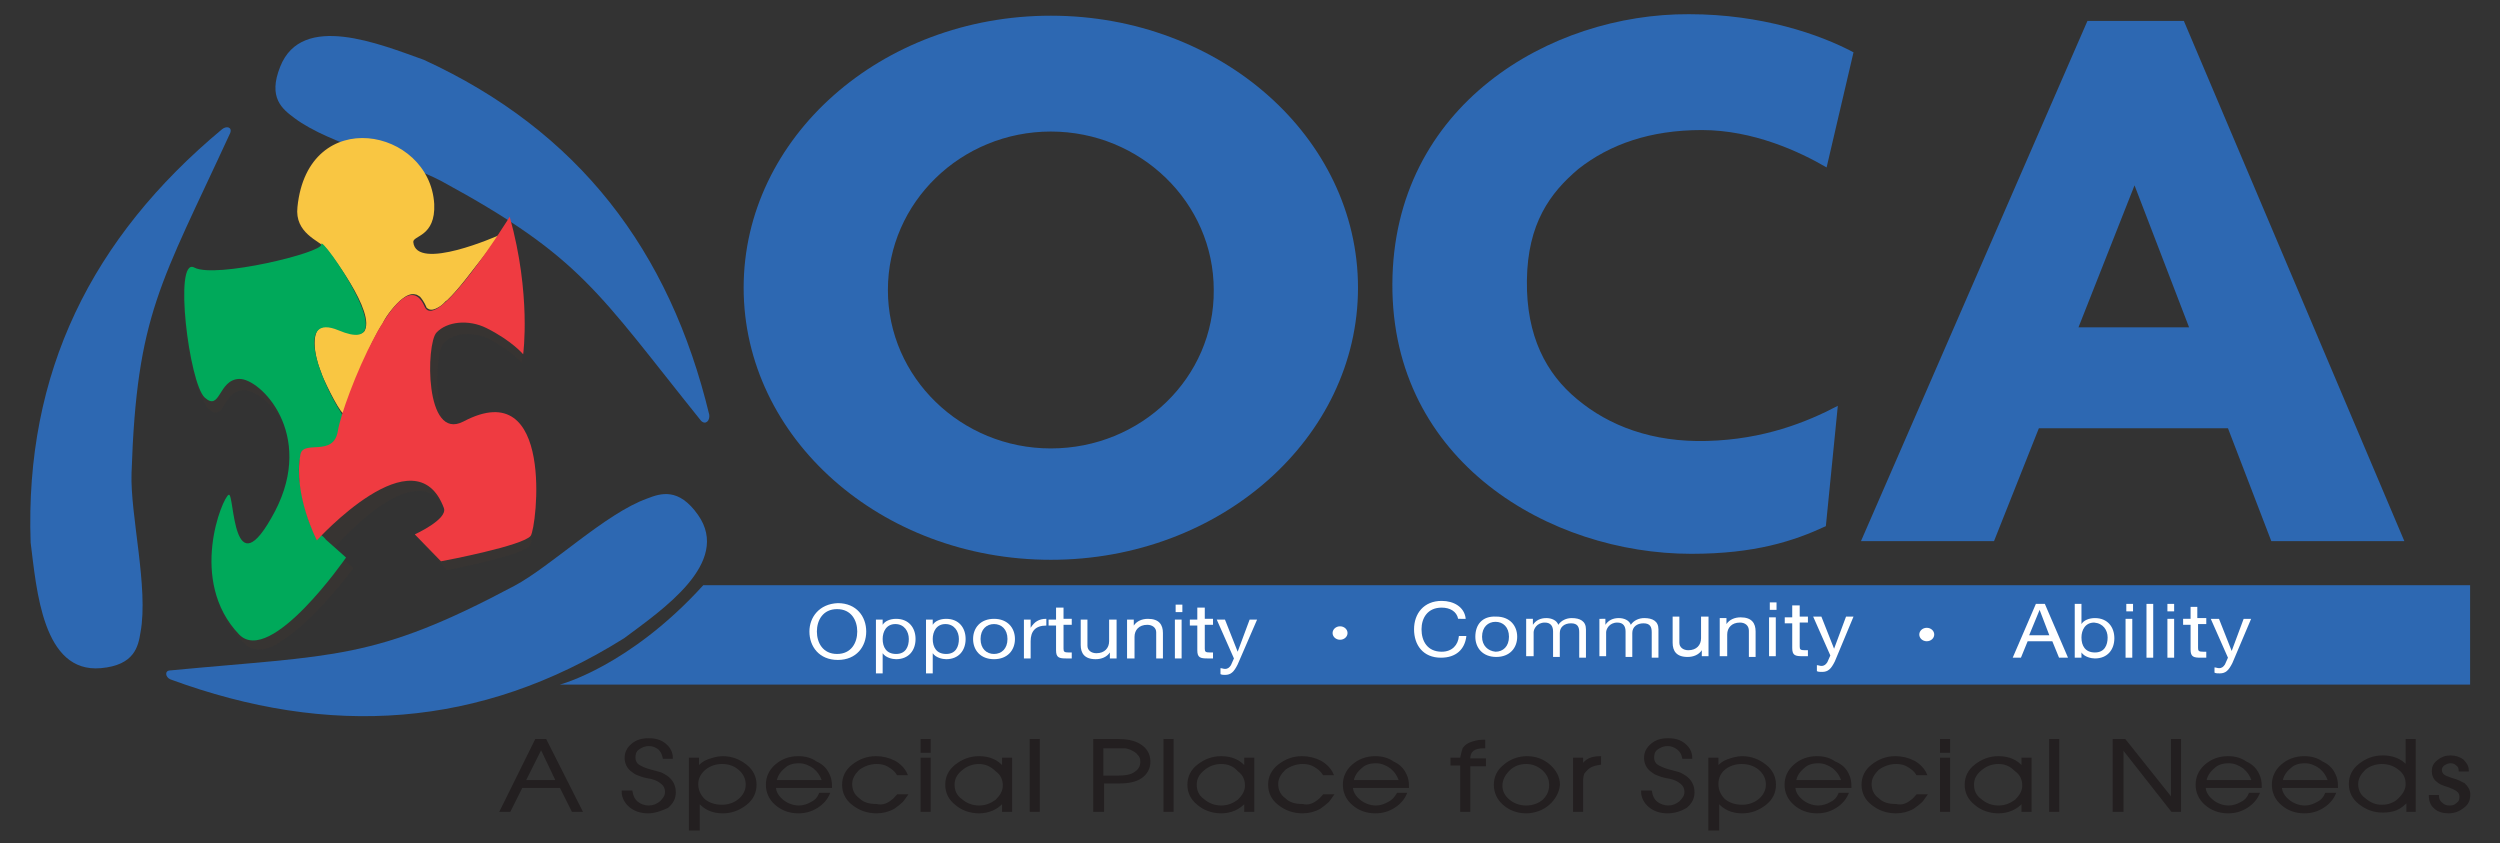 <?xml version="1.0" encoding="UTF-8"?>
<!-- Generator: Adobe Illustrator 21.1.0, SVG Export Plug-In . SVG Version: 6.00 Build 0)  -->
<svg xmlns="http://www.w3.org/2000/svg" xmlns:xlink="http://www.w3.org/1999/xlink" version="1.1" id="Layer_1" x="0px" y="0px" viewBox="0 0 334.5 112.8" style="enable-background:new 0 0 334.5 112.8;" xml:space="preserve">
<rect x="0" y="0" width="334.5" height="112.8" fill="#333333" stroke="none"/>
<style type="text/css">
	.st0{fill-rule:evenodd;clip-rule:evenodd;fill:#373432;}
	.st1{fill-rule:evenodd;clip-rule:evenodd;fill:#2D68B2;}
	.st2{fill:#2D68B2;}
	.st3{fill-rule:evenodd;clip-rule:evenodd;fill:#FFFFFF;}
	.st4{fill-rule:evenodd;clip-rule:evenodd;fill:#231F20;}
	.st5{fill:none;stroke:#231F20;stroke-width:0.25;stroke-miterlimit:3.864;}
	.st6{fill-rule:evenodd;clip-rule:evenodd;fill:#F9C642;}
	.st7{fill-rule:evenodd;clip-rule:evenodd;fill:#00A95A;}
	.st8{fill-rule:evenodd;clip-rule:evenodd;fill:#EF3B41;}
</style>
<g>
	<path class="st0" d="M34.7,86.9c-0.7,0-1.4-0.2-2-0.8c-0.1-0.1-0.2-0.2-0.3-0.3c-4.4-4.5-4.3-10.4-3.4-14.2   c0.5-2.1,1.2-3.5,1.5-3.6c0,0,0,0,0,0c0.3,0,0.5,1.5,1,3.1c0.4,1.5,1.1,3.1,2.1,3c0.9,0,2.2-1.1,3.9-4.3c1.5-2.7,2.1-5.2,2-7.5   c-0.1-6.2-4.8-10.1-6.9-10.1c0,0,0,0,0,0c-2.4,0.1-2.5,3-3.7,3c-0.3,0-0.6-0.1-1-0.5c-0.2-0.1-0.6-0.9-1-1.8c-0.4-1-0.8-2-1.1-3.4   c-0.9-4-1-5.8-1.2-7.9c-0.2-2.3-0.1-5.8,0.9-5.8c0.8,0.4,2.7,0.8,7.6,0c2.7-0.3,6-1.3,7.6-1.8c1.1-0.4,1.5-0.6,2.3-0.9   c0.1-0.4-2.5-1.6-3.1-3.1c-0.3-1.2-0.4-1.9-0.2-3.3c0.2-1.5,0.5-1.9,0.8-2.8c0.2-0.5,1.6-3.3,3.5-4.2c0.7-0.4,1.8-1.2,4.1-1.1   c2.1-0.2,2.8,0.2,5,1.3c0.6,0.3,1.9,1,2.5,2.1c0.9,1.1,1.5,1.8,2.1,4.1c0.2,0.8,0.1,2.2,0.1,2.7c-0.1,0.9-0.6,1.6-1.1,2.2   c-0.5,0.5-1.1,0.7-1.4,1c-0.3,0.2-0.2,0.5-0.2,0.7c0.1,0.3,0.5,0.9,0.9,1.1c1,0.5,1.4,0.2,3.4,0.1c1.2-0.2,2.5-0.7,2.9-0.7   c2.3-0.7,3.3-1.3,4.2-1.5c0,0,1-1.3,1.6-2.6c0.4,1,0.8,3.1,1.1,4.3c0.3,1.1,0.5,3,0.5,4c0.5,6.2,0.2,8.6,0.2,10.1   c-0.1,0.7-0.1,1.1-0.1,1.1s-1.1-1.5-4.3-3.2c-0.9-0.5-2-0.7-3-0.7c-1.3,0-2.5,0.5-3.2,1.3c-0.5,0.6-0.8,2.7-0.8,5.1   c0.1,3.4,0.8,7.1,2.9,7.1c0.4,0,0.7-0.1,1.2-0.4c1.5-0.8,2.8-1.2,3.8-1.2c4.1-0.1,5.1,5.1,5.2,9.7c0.1,3.3-0.4,6.3-0.7,6.7   c-0.9,1.3-10.6,3.2-11.1,3.3l-3.3-3.6c0,0,3.7-1.8,3.6-3.2c0-0.1,0-0.2,0-0.2c-0.9-2.7-2.5-3.7-4.2-3.6c-4.9,0.1-11.4,7.9-11.4,7.9   l2.8,2.4c0,0-5.1,7-9.7,9.8C36.7,86.5,35.7,86.9,34.7,86.9z"></path>
	<path class="st1" d="M74.9,91.6c0,0,9.3-2.4,19.2-13.3c0.1,0,236.4,0,236.4,0v13.3H74.9z"></path>
	<path class="st2" d="M140.6,2.1c-22.7,0-41.1,16.3-41.1,36.4s18.4,36.4,41.1,36.4c22.7,0,41.1-16.3,41.1-36.4S163.3,2.1,140.6,2.1z    M140.6,60L140.6,60c-12,0-21.8-9.5-21.8-21.2c0-11.7,9.8-21.2,21.8-21.2c12,0,21.8,9.5,21.8,21.2C162.5,50.5,152.7,60,140.6,60z"></path>
	<path class="st2" d="M303.9,72.4h17.8L292.2,2.8h-12.9L249,72.4h17.8l6-15.1h25.3L303.9,72.4z M278.1,43.8l7.5-19l7.3,19H278.1z"></path>
	<path class="st3" d="M196.1,82.7c-0.2-1.5-1.6-2.3-3.2-2.3c-2.4,0-3.7,1.7-3.7,3.8c0,2.1,1.2,3.8,3.6,3.8c2,0,3.2-1.1,3.4-2.9h-1   c-0.1,1.2-0.9,2.1-2.3,2.1c-1.9,0-2.7-1.4-2.7-3c0-1.5,0.8-2.9,2.7-2.9c1.1,0,2,0.5,2.2,1.5H196.1z"></path>
	<path class="st3" d="M197.4,85.2c0,1.5,1,2.7,2.8,2.7c1.8,0,2.8-1.2,2.8-2.7c0-1.5-1-2.7-2.8-2.7C198.3,82.4,197.4,83.6,197.4,85.2   z M198.3,85.2c0-1.3,0.8-2,1.8-2c1,0,1.8,0.7,1.8,2c0,1.3-0.8,2-1.8,2C199.1,87.1,198.3,86.4,198.3,85.2z"></path>
	<path class="st3" d="M204.3,87.8h0.9v-3.2c0-0.4,0.4-1.3,1.5-1.3c0.8,0,1.1,0.5,1.1,1.2v3.4h0.9v-3.2c0-0.8,0.6-1.3,1.5-1.3   c0.9,0,1.1,0.5,1.1,1.2v3.4h0.9l0-3.8c0-1.1-0.8-1.5-1.9-1.5c-0.7,0-1.4,0.3-1.8,0.9c-0.2-0.6-0.9-0.9-1.6-0.9   c-0.8,0-1.4,0.3-1.8,0.9h0v-0.8h-0.9V87.8z"></path>
	<path class="st3" d="M214,87.8h0.9v-3.2c0-0.4,0.4-1.3,1.5-1.3c0.8,0,1.1,0.5,1.1,1.2v3.4h0.9v-3.2c0-0.8,0.6-1.3,1.5-1.3   c0.9,0,1.1,0.5,1.1,1.2v3.4h0.9v-3.8c0-1.1-0.8-1.5-1.9-1.5c-0.7,0-1.4,0.3-1.8,0.9c-0.2-0.6-0.9-0.9-1.6-0.9   c-0.8,0-1.4,0.3-1.8,0.9h0v-0.8H214V87.8z"></path>
	<path class="st3" d="M228.5,82.5h-0.9v2.9c0,0.9-0.6,1.6-1.7,1.6c-0.7,0-1.2-0.4-1.2-1v-3.5h-0.9V86c0,1.1,0.5,1.9,2,1.9   c0.8,0,1.5-0.3,1.9-0.9h0v0.8h0.9V82.5z"></path>
	<path class="st3" d="M230.2,87.8h0.9v-2.9c0-0.9,0.6-1.6,1.7-1.6c0.7,0,1.2,0.4,1.2,1.1v3.5h0.9v-3.4c0-1.1-0.5-1.9-2-1.9   c-0.8,0-1.5,0.3-1.9,0.9h0v-0.8h-0.9V87.8z"></path>
	<path class="st3" d="M236.7,87.8h0.9v-5.2h-0.9V87.8z M237.7,80.6h-0.9v1h0.9V80.6z"></path>
	<path class="st3" d="M240.7,81h-0.9v1.6h-1v0.8l1,0v3.3c0,1,0.4,1.1,1.4,1.1h0.7V87h-0.4c-0.6,0-0.7-0.1-0.7-0.5v-3.2h1.1v-0.8   h-1.1V81z"></path>
	<path class="st3" d="M248,82.5h-1l-1.6,4.3h0l-1.7-4.3h-1.1l2.3,5.2l-0.4,0.9c-0.2,0.3-0.4,0.5-0.8,0.5c-0.2,0-0.4-0.1-0.6-0.1v0.8   c0.2,0.1,0.4,0.1,0.7,0.1c0.8,0,1.2-0.4,1.7-1.4L248,82.5z"></path>
	<ellipse class="st3" cx="257.8" cy="84.9" rx="1" ry="0.9"></ellipse>
	<ellipse class="st3" cx="179.3" cy="84.7" rx="1" ry="0.9"></ellipse>
	<path class="st4" d="M68.2,108.5H67l4.7-9.5H73l4.8,9.5h-1.2l-1.6-3.2h-5.2L68.2,108.5z M72.4,100.1l-2.2,4.4h4.3L72.4,100.1z"></path>
	<path class="st5" d="M68.2,108.5H67l4.7-9.5H73l4.8,9.5h-1.2l-1.6-3.2h-5.2L68.2,108.5z M72.4,100.1l-2.2,4.4h4.3L72.4,100.1z"></path>
	<path class="st4" d="M86.7,108.7c-1,0-1.8-0.3-2.4-0.8c-0.6-0.5-1-1.2-1-2h1.2c0.1,0.6,0.3,1.1,0.8,1.5c0.4,0.3,0.9,0.5,1.5,0.5   c0.6,0,1.1-0.2,1.6-0.6c0.4-0.4,0.7-0.8,0.7-1.3c0-0.6-0.2-1-0.8-1.4c-0.4-0.3-1-0.5-1.7-0.6c-0.6-0.1-1-0.3-1.3-0.4   c-0.3-0.1-0.5-0.3-0.8-0.5c-0.5-0.4-0.8-1-0.8-1.7c0-0.7,0.3-1.3,0.9-1.8c0.6-0.5,1.3-0.7,2.2-0.7c0.9,0,1.6,0.2,2.2,0.7   c0.6,0.5,0.9,1.1,0.9,1.8h-1.1c-0.1-0.5-0.3-0.9-0.6-1.2c-0.4-0.3-0.8-0.5-1.4-0.5c-0.5,0-1,0.2-1.4,0.5c-0.4,0.3-0.5,0.7-0.5,1.2   c0,0.4,0.2,0.8,0.5,1c0.3,0.2,0.9,0.5,1.7,0.7c0.7,0.2,1.2,0.3,1.4,0.4c0.2,0.1,0.4,0.2,0.7,0.4c0.7,0.5,1.1,1.2,1.1,2.1   c0,0.8-0.3,1.4-1,2C88.4,108.4,87.6,108.7,86.7,108.7z"></path>
	<path class="st5" d="M86.7,108.7c-1,0-1.8-0.3-2.4-0.8c-0.6-0.5-1-1.2-1-2h1.2c0.1,0.6,0.3,1.1,0.8,1.5c0.4,0.3,0.9,0.5,1.5,0.5   c0.6,0,1.1-0.2,1.6-0.6c0.4-0.4,0.7-0.8,0.7-1.3c0-0.6-0.2-1-0.8-1.4c-0.4-0.3-1-0.5-1.7-0.6c-0.6-0.1-1-0.3-1.3-0.4   c-0.3-0.1-0.5-0.3-0.8-0.5c-0.5-0.4-0.8-1-0.8-1.7c0-0.7,0.3-1.3,0.9-1.8c0.6-0.5,1.3-0.7,2.2-0.7c0.9,0,1.6,0.2,2.2,0.7   c0.6,0.5,0.9,1.1,0.9,1.8h-1.1c-0.1-0.5-0.3-0.9-0.6-1.2c-0.4-0.3-0.8-0.5-1.4-0.5c-0.5,0-1,0.2-1.4,0.5c-0.4,0.3-0.5,0.7-0.5,1.2   c0,0.4,0.2,0.8,0.5,1c0.3,0.2,0.9,0.5,1.7,0.7c0.7,0.2,1.2,0.3,1.4,0.4c0.2,0.1,0.4,0.2,0.7,0.4c0.7,0.5,1.1,1.2,1.1,2.1   c0,0.8-0.3,1.4-1,2C88.4,108.4,87.6,108.7,86.7,108.7z"></path>
	<path class="st4" d="M92.3,111v-9.5h1.1v1.2c0.3-0.4,0.8-0.8,1.4-1c0.6-0.2,1.2-0.4,1.9-0.4c1.2,0,2.2,0.4,3.1,1.1   c0.9,0.7,1.3,1.6,1.3,2.6c0,1-0.4,1.9-1.3,2.6c-0.9,0.7-1.9,1.1-3.1,1.1c-1.4,0-2.4-0.5-3.2-1.4v3.7H92.3z M96.6,102.1   c-0.9,0-1.7,0.3-2.3,0.8c-0.6,0.5-1,1.2-1,2c0,0.8,0.3,1.5,0.9,2.1c0.6,0.5,1.4,0.8,2.4,0.8c0.9,0,1.7-0.3,2.3-0.8   c0.6-0.5,1-1.2,1-2c0-0.8-0.3-1.5-1-2.1C98.3,102.4,97.6,102.1,96.6,102.1z"></path>
	<path class="st5" d="M92.3,111v-9.5h1.1v1.2c0.3-0.4,0.8-0.8,1.4-1c0.6-0.2,1.2-0.4,1.9-0.4c1.2,0,2.2,0.4,3.1,1.1   c0.9,0.7,1.3,1.6,1.3,2.6c0,1-0.4,1.9-1.3,2.6c-0.9,0.7-1.9,1.1-3.1,1.1c-1.4,0-2.4-0.5-3.2-1.4v3.7H92.3z M96.6,102.1   c-0.9,0-1.7,0.3-2.3,0.8c-0.6,0.5-1,1.2-1,2c0,0.8,0.3,1.5,0.9,2.1c0.6,0.5,1.4,0.8,2.4,0.8c0.9,0,1.7-0.3,2.3-0.8   c0.6-0.5,1-1.2,1-2c0-0.8-0.3-1.5-1-2.1C98.3,102.4,97.6,102.1,96.6,102.1z"></path>
	<path class="st4" d="M110.9,103.7c0.2,0.4,0.3,0.9,0.3,1.6h-7.5c0,0.7,0.4,1.3,1,1.8c0.6,0.5,1.4,0.8,2.2,0.8   c0.6,0,1.2-0.2,1.7-0.5c0.6-0.3,0.9-0.7,1.1-1.2h1.2c-0.3,0.7-0.8,1.3-1.6,1.8c-0.8,0.5-1.6,0.7-2.5,0.7c-1.2,0-2.2-0.4-3-1.1   c-0.8-0.7-1.2-1.6-1.2-2.6c0-1,0.4-1.9,1.2-2.6c0.8-0.7,1.8-1.1,3-1.1c0.9,0,1.7,0.2,2.4,0.7C110.1,102.4,110.6,103,110.9,103.7z    M103.8,104.5h6.3c-0.2-0.7-0.6-1.3-1.2-1.8c-0.6-0.4-1.2-0.7-2-0.7c-0.8,0-1.5,0.2-2,0.7C104.3,103.2,103.9,103.8,103.8,104.5z"></path>
	<path class="st5" d="M110.9,103.7c0.2,0.4,0.3,0.9,0.3,1.6h-7.5c0,0.7,0.4,1.3,1,1.8c0.6,0.5,1.4,0.8,2.2,0.8   c0.6,0,1.2-0.2,1.7-0.5c0.6-0.3,0.9-0.7,1.1-1.2h1.2c-0.3,0.7-0.8,1.3-1.6,1.8c-0.8,0.5-1.6,0.7-2.5,0.7c-1.2,0-2.2-0.4-3-1.1   c-0.8-0.7-1.2-1.6-1.2-2.6c0-1,0.4-1.9,1.2-2.6c0.8-0.7,1.8-1.1,3-1.1c0.9,0,1.7,0.2,2.4,0.7C110.1,102.4,110.6,103,110.9,103.7z    M103.8,104.5h6.3c-0.2-0.7-0.6-1.3-1.2-1.8c-0.6-0.4-1.2-0.7-2-0.7c-0.8,0-1.5,0.2-2,0.7C104.3,103.2,103.9,103.8,103.8,104.5z"></path>
	<path class="st4" d="M119.4,107.1c0.2-0.1,0.4-0.4,0.7-0.7h1.2c-0.3,0.4-0.5,0.8-0.8,1c-0.2,0.2-0.5,0.4-0.9,0.7   c-0.7,0.4-1.5,0.6-2.3,0.6c-1.3,0-2.3-0.4-3.2-1.1c-0.9-0.7-1.3-1.6-1.3-2.6c0-1,0.4-1.9,1.3-2.6c0.9-0.7,1.9-1.1,3.1-1.1   c0.9,0,1.7,0.2,2.5,0.6c0.7,0.4,1.3,1,1.6,1.7h-1.2c-0.3-0.5-0.7-0.8-1.2-1.1c-0.5-0.3-1-0.4-1.6-0.4c-0.9,0-1.7,0.3-2.4,0.8   c-0.6,0.6-1,1.2-1,2c0,0.8,0.3,1.5,1,2c0.6,0.6,1.4,0.8,2.4,0.8C118.1,107.9,118.8,107.6,119.4,107.1z"></path>
	<path class="st5" d="M119.4,107.1c0.2-0.1,0.4-0.4,0.7-0.7h1.2c-0.3,0.4-0.5,0.8-0.8,1c-0.2,0.2-0.5,0.4-0.9,0.7   c-0.7,0.4-1.5,0.6-2.3,0.6c-1.3,0-2.3-0.4-3.2-1.1c-0.9-0.7-1.3-1.6-1.3-2.6c0-1,0.4-1.9,1.3-2.6c0.9-0.7,1.9-1.1,3.1-1.1   c0.9,0,1.7,0.2,2.5,0.6c0.7,0.4,1.3,1,1.6,1.7h-1.2c-0.3-0.5-0.7-0.8-1.2-1.1c-0.5-0.3-1-0.4-1.6-0.4c-0.9,0-1.7,0.3-2.4,0.8   c-0.6,0.6-1,1.2-1,2c0,0.8,0.3,1.5,1,2c0.6,0.6,1.4,0.8,2.4,0.8C118.1,107.9,118.8,107.6,119.4,107.1z"></path>
	<path class="st4" d="M124.4,108.5h-1.1v-7h1.1V108.5z M124.4,100.6h-1.1V99h1.1V100.6z"></path>
	<path class="st5" d="M124.4,108.5h-1.1v-7h1.1V108.5z M124.4,100.6h-1.1V99h1.1V100.6z"></path>
	<path class="st4" d="M134.2,101.5h1.1v7h-1.1v-1.2c-0.8,0.9-1.9,1.4-3.2,1.4c-1.2,0-2.3-0.4-3.1-1.1c-0.9-0.7-1.3-1.6-1.3-2.6   c0-1,0.4-1.9,1.3-2.6c0.9-0.7,1.9-1.1,3.1-1.1c1.4,0,2.5,0.5,3.2,1.4V101.5z M131,102.1c-0.9,0-1.7,0.3-2.4,0.9c-0.7,0.6-1,1.2-1,2   c0,0.8,0.3,1.5,1,2c0.7,0.6,1.5,0.9,2.4,0.9c0.9,0,1.6-0.3,2.3-0.8c0.6-0.6,1-1.2,1-2c0-0.8-0.3-1.5-1-2   C132.6,102.4,131.8,102.1,131,102.1z"></path>
	<path class="st5" d="M134.2,101.5h1.1v7h-1.1v-1.2c-0.8,0.9-1.9,1.4-3.2,1.4c-1.2,0-2.3-0.4-3.1-1.1c-0.9-0.7-1.3-1.6-1.3-2.6   c0-1,0.4-1.9,1.3-2.6c0.9-0.7,1.9-1.1,3.1-1.1c1.4,0,2.5,0.5,3.2,1.4V101.5z M131,102.1c-0.9,0-1.7,0.3-2.4,0.9c-0.7,0.6-1,1.2-1,2   c0,0.8,0.3,1.5,1,2c0.7,0.6,1.5,0.9,2.4,0.9c0.9,0,1.6-0.3,2.3-0.8c0.6-0.6,1-1.2,1-2c0-0.8-0.3-1.5-1-2   C132.6,102.4,131.8,102.1,131,102.1z"></path>
	<rect x="137.9" y="99" class="st4" width="1.1" height="9.5"></rect>
	<rect x="137.9" y="99" class="st5" width="1.1" height="9.5"></rect>
	<path class="st4" d="M147.5,108.5h-1.1V99h3.1c1.3,0,2.2,0.2,2.9,0.6c0.9,0.5,1.4,1.3,1.4,2.3c0,0.9-0.4,1.6-1.1,2.1   c-0.7,0.5-1.7,0.7-2.9,0.7h-2.2V108.5z M147.5,99.9v4h2.1c0.9,0,1.6-0.1,2.1-0.4c0.7-0.4,1-0.9,1-1.6c0-0.4-0.1-0.7-0.4-1   c-0.2-0.3-0.6-0.5-1-0.7c-0.3-0.1-0.6-0.2-0.8-0.2c-0.2,0-0.7,0-1.4,0H147.5z"></path>
	<path class="st5" d="M147.5,108.5h-1.1V99h3.1c1.3,0,2.2,0.2,2.9,0.6c0.9,0.5,1.4,1.3,1.4,2.3c0,0.9-0.4,1.6-1.1,2.1   c-0.7,0.5-1.7,0.7-2.9,0.7h-2.2V108.5z M147.5,99.9v4h2.1c0.9,0,1.6-0.1,2.1-0.4c0.7-0.4,1-0.9,1-1.6c0-0.4-0.1-0.7-0.4-1   c-0.2-0.3-0.6-0.5-1-0.7c-0.3-0.1-0.6-0.2-0.8-0.2c-0.2,0-0.7,0-1.4,0H147.5z"></path>
	<rect x="155.8" y="99" class="st4" width="1.1" height="9.5"></rect>
	<rect x="155.8" y="99" class="st5" width="1.1" height="9.5"></rect>
	<path class="st4" d="M166.6,101.5h1.1v7h-1.1v-1.2c-0.8,0.9-1.9,1.4-3.2,1.4c-1.2,0-2.3-0.4-3.1-1.1c-0.9-0.7-1.3-1.6-1.3-2.6   c0-1,0.4-1.9,1.3-2.6c0.9-0.7,1.9-1.1,3.1-1.1c1.4,0,2.5,0.5,3.2,1.4V101.5z M163.4,102.1c-0.9,0-1.7,0.3-2.4,0.9   c-0.7,0.6-1,1.2-1,2c0,0.8,0.3,1.5,1,2c0.7,0.6,1.5,0.9,2.4,0.9c0.9,0,1.6-0.3,2.3-0.8c0.6-0.6,1-1.2,1-2c0-0.8-0.3-1.5-1-2   C165.1,102.4,164.3,102.1,163.4,102.1z"></path>
	<path class="st5" d="M166.6,101.5h1.1v7h-1.1v-1.2c-0.8,0.9-1.9,1.4-3.2,1.4c-1.2,0-2.3-0.4-3.1-1.1c-0.9-0.7-1.3-1.6-1.3-2.6   c0-1,0.4-1.9,1.3-2.6c0.9-0.7,1.9-1.1,3.1-1.1c1.4,0,2.5,0.5,3.2,1.4V101.5z M163.4,102.1c-0.9,0-1.7,0.3-2.4,0.9   c-0.7,0.6-1,1.2-1,2c0,0.8,0.3,1.5,1,2c0.7,0.6,1.5,0.9,2.4,0.9c0.9,0,1.6-0.3,2.3-0.8c0.6-0.6,1-1.2,1-2c0-0.8-0.3-1.5-1-2   C165.1,102.4,164.3,102.1,163.4,102.1z"></path>
	<path class="st4" d="M176.4,107.1c0.2-0.1,0.4-0.4,0.7-0.7h1.2c-0.3,0.4-0.5,0.8-0.8,1c-0.2,0.2-0.5,0.4-0.9,0.7   c-0.7,0.4-1.5,0.6-2.3,0.6c-1.3,0-2.3-0.4-3.2-1.1c-0.9-0.7-1.3-1.6-1.3-2.6c0-1,0.4-1.9,1.3-2.6c0.9-0.7,1.9-1.1,3.1-1.1   c0.9,0,1.7,0.2,2.5,0.6c0.7,0.4,1.3,1,1.6,1.7h-1.2c-0.3-0.5-0.7-0.8-1.2-1.1c-0.5-0.3-1-0.4-1.6-0.4c-0.9,0-1.7,0.3-2.4,0.8   c-0.6,0.6-1,1.2-1,2c0,0.8,0.3,1.5,1,2c0.6,0.6,1.4,0.8,2.4,0.8C175.1,107.9,175.8,107.6,176.4,107.1z"></path>
	<path class="st5" d="M176.4,107.1c0.2-0.1,0.4-0.4,0.7-0.7h1.2c-0.3,0.4-0.5,0.8-0.8,1c-0.2,0.2-0.5,0.4-0.9,0.7   c-0.7,0.4-1.5,0.6-2.3,0.6c-1.3,0-2.3-0.4-3.2-1.1c-0.9-0.7-1.3-1.6-1.3-2.6c0-1,0.4-1.9,1.3-2.6c0.9-0.7,1.9-1.1,3.1-1.1   c0.9,0,1.7,0.2,2.5,0.6c0.7,0.4,1.3,1,1.6,1.7h-1.2c-0.3-0.5-0.7-0.8-1.2-1.1c-0.5-0.3-1-0.4-1.6-0.4c-0.9,0-1.7,0.3-2.4,0.8   c-0.6,0.6-1,1.2-1,2c0,0.8,0.3,1.5,1,2c0.6,0.6,1.4,0.8,2.4,0.8C175.1,107.9,175.8,107.6,176.4,107.1z"></path>
	<path class="st4" d="M188.1,103.7c0.2,0.4,0.3,0.9,0.3,1.6h-7.5c0,0.7,0.4,1.3,1,1.8c0.6,0.5,1.4,0.8,2.2,0.8   c0.6,0,1.2-0.2,1.7-0.5c0.6-0.3,0.9-0.7,1.2-1.2h1.1c-0.3,0.7-0.8,1.3-1.6,1.8c-0.8,0.5-1.6,0.7-2.5,0.7c-1.2,0-2.2-0.4-3-1.1   c-0.8-0.7-1.2-1.6-1.2-2.6c0-1,0.4-1.9,1.2-2.6c0.8-0.7,1.8-1.1,3-1.1c0.9,0,1.7,0.2,2.4,0.7C187.3,102.4,187.8,103,188.1,103.7z    M181,104.5h6.3c-0.2-0.7-0.6-1.3-1.2-1.8c-0.6-0.4-1.2-0.7-2-0.7c-0.8,0-1.5,0.2-2,0.7C181.5,103.2,181.1,103.8,181,104.5z"></path>
	<path class="st5" d="M188.1,103.7c0.2,0.4,0.3,0.9,0.3,1.6h-7.5c0,0.7,0.4,1.3,1,1.8c0.6,0.5,1.4,0.8,2.2,0.8   c0.6,0,1.2-0.2,1.7-0.5c0.6-0.3,0.9-0.7,1.2-1.2h1.1c-0.3,0.7-0.8,1.3-1.6,1.8c-0.8,0.5-1.6,0.7-2.5,0.7c-1.2,0-2.2-0.4-3-1.1   c-0.8-0.7-1.2-1.6-1.2-2.6c0-1,0.4-1.9,1.2-2.6c0.8-0.7,1.8-1.1,3-1.1c0.9,0,1.7,0.2,2.4,0.7C187.3,102.4,187.8,103,188.1,103.7z    M181,104.5h6.3c-0.2-0.7-0.6-1.3-1.2-1.8c-0.6-0.4-1.2-0.7-2-0.7c-0.8,0-1.5,0.2-2,0.7C181.5,103.2,181.1,103.8,181,104.5z"></path>
	<path class="st4" d="M196.6,108.5h-1.1v-6.2h-1.3v-0.8h1.3l0-0.1c0.1-0.5,0.2-0.9,0.3-1.2c0.2-0.3,0.4-0.5,0.8-0.7   c0.5-0.2,1.1-0.4,1.8-0.4h0.2v0.9h-0.1c-1.3,0-1.9,0.5-1.9,1.5v0.1h2.1v0.8h-2.1V108.5z"></path>
	<path class="st5" d="M196.6,108.5h-1.1v-6.2h-1.3v-0.8h1.3l0-0.1c0.1-0.5,0.2-0.9,0.3-1.2c0.2-0.3,0.4-0.5,0.8-0.7   c0.5-0.2,1.1-0.4,1.8-0.4h0.2v0.9h-0.1c-1.3,0-1.9,0.5-1.9,1.5v0.1h2.1v0.8h-2.1V108.5z"></path>
	<path class="st4" d="M207.2,107.6c-0.8,0.7-1.9,1.1-3,1.1c-1.2,0-2.2-0.4-3-1.1c-0.8-0.7-1.2-1.6-1.2-2.6c0-1,0.4-1.9,1.3-2.6   c0.8-0.7,1.9-1.1,3-1.1c1.2,0,2.2,0.4,3,1.1c0.8,0.7,1.3,1.6,1.3,2.6C208.5,106,208,106.9,207.2,107.6z M204.2,102.1   c-0.9,0-1.7,0.3-2.3,0.9c-0.6,0.6-1,1.3-1,2.1c0,0.8,0.3,1.4,1,2c0.6,0.5,1.4,0.8,2.3,0.8c0.9,0,1.7-0.3,2.3-0.8   c0.6-0.6,0.9-1.2,0.9-2.1c0-0.8-0.3-1.4-0.9-2C205.8,102.4,205.1,102.1,204.2,102.1z"></path>
	<path class="st5" d="M207.2,107.6c-0.8,0.7-1.9,1.1-3,1.1c-1.2,0-2.2-0.4-3-1.1c-0.8-0.7-1.2-1.6-1.2-2.6c0-1,0.4-1.9,1.3-2.6   c0.8-0.7,1.9-1.1,3-1.1c1.2,0,2.2,0.4,3,1.1c0.8,0.7,1.3,1.6,1.3,2.6C208.5,106,208,106.9,207.2,107.6z M204.2,102.1   c-0.9,0-1.7,0.3-2.3,0.9c-0.6,0.6-1,1.3-1,2.1c0,0.8,0.3,1.4,1,2c0.6,0.5,1.4,0.8,2.3,0.8c0.9,0,1.7-0.3,2.3-0.8   c0.6-0.6,0.9-1.2,0.9-2.1c0-0.8-0.3-1.4-0.9-2C205.8,102.4,205.1,102.1,204.2,102.1z"></path>
	<path class="st4" d="M211.7,108.5h-1.1v-7h1.1v1c0.2-0.4,0.5-0.7,0.9-0.9c0.4-0.2,0.9-0.3,1.5-0.3v0.9c-0.6,0.1-1.1,0.2-1.5,0.5   c-0.3,0.2-0.5,0.5-0.7,0.7c-0.1,0.2-0.2,0.6-0.2,1V108.5z"></path>
	<path class="st5" d="M211.7,108.5h-1.1v-7h1.1v1c0.2-0.4,0.5-0.7,0.9-0.9c0.4-0.2,0.9-0.3,1.5-0.3v0.9c-0.6,0.1-1.1,0.2-1.5,0.5   c-0.3,0.2-0.5,0.5-0.7,0.7c-0.1,0.2-0.2,0.6-0.2,1V108.5z"></path>
	<path class="st4" d="M223.1,108.7c-1,0-1.8-0.3-2.4-0.8c-0.6-0.5-1-1.2-1-2h1.2c0.1,0.6,0.3,1.1,0.8,1.5c0.4,0.3,1,0.5,1.5,0.5   c0.6,0,1.1-0.2,1.6-0.6c0.4-0.4,0.7-0.8,0.7-1.3c0-0.6-0.2-1-0.8-1.4c-0.4-0.3-1-0.5-1.7-0.6c-0.6-0.1-1-0.3-1.3-0.4   c-0.3-0.1-0.5-0.3-0.8-0.5c-0.5-0.4-0.8-1-0.8-1.7c0-0.7,0.3-1.3,0.9-1.8c0.6-0.5,1.3-0.7,2.2-0.7c0.9,0,1.6,0.2,2.2,0.7   c0.6,0.5,0.9,1.1,0.9,1.8h-1.1c-0.1-0.5-0.3-0.9-0.7-1.2c-0.4-0.3-0.8-0.5-1.4-0.5c-0.5,0-1,0.2-1.4,0.5c-0.4,0.3-0.5,0.7-0.5,1.2   c0,0.4,0.2,0.8,0.5,1c0.3,0.2,0.9,0.5,1.7,0.7c0.7,0.2,1.2,0.3,1.4,0.4c0.2,0.1,0.4,0.2,0.7,0.4c0.7,0.5,1.1,1.2,1.1,2.1   c0,0.8-0.3,1.4-1,2C224.9,108.4,224.1,108.7,223.1,108.7z"></path>
	<path class="st5" d="M223.1,108.7c-1,0-1.8-0.3-2.4-0.8c-0.6-0.5-1-1.2-1-2h1.2c0.1,0.6,0.3,1.1,0.8,1.5c0.4,0.3,1,0.5,1.5,0.5   c0.6,0,1.1-0.2,1.6-0.6c0.4-0.4,0.7-0.8,0.7-1.3c0-0.6-0.2-1-0.8-1.4c-0.4-0.3-1-0.5-1.7-0.6c-0.6-0.1-1-0.3-1.3-0.4   c-0.3-0.1-0.5-0.3-0.8-0.5c-0.5-0.4-0.8-1-0.8-1.7c0-0.7,0.3-1.3,0.9-1.8c0.6-0.5,1.3-0.7,2.2-0.7c0.9,0,1.6,0.2,2.2,0.7   c0.6,0.5,0.9,1.1,0.9,1.8h-1.1c-0.1-0.5-0.3-0.9-0.7-1.2c-0.4-0.3-0.8-0.5-1.4-0.5c-0.5,0-1,0.2-1.4,0.5c-0.4,0.3-0.5,0.7-0.5,1.2   c0,0.4,0.2,0.8,0.5,1c0.3,0.2,0.9,0.5,1.7,0.7c0.7,0.2,1.2,0.3,1.4,0.4c0.2,0.1,0.4,0.2,0.7,0.4c0.7,0.5,1.1,1.2,1.1,2.1   c0,0.8-0.3,1.4-1,2C224.9,108.4,224.1,108.7,223.1,108.7z"></path>
	<path class="st4" d="M228.7,111v-9.5h1.1v1.2c0.3-0.4,0.8-0.8,1.4-1c0.6-0.2,1.2-0.4,1.9-0.4c1.2,0,2.2,0.4,3.1,1.1   c0.9,0.7,1.3,1.6,1.3,2.6c0,1-0.4,1.9-1.3,2.6c-0.9,0.7-1.9,1.1-3.1,1.1c-1.4,0-2.4-0.5-3.2-1.4v3.7H228.7z M233,102.1   c-0.9,0-1.7,0.3-2.3,0.8c-0.6,0.5-0.9,1.2-0.9,2c0,0.8,0.3,1.5,0.9,2.1c0.6,0.5,1.4,0.8,2.4,0.8c0.9,0,1.7-0.3,2.3-0.8   c0.6-0.5,1-1.2,1-2c0-0.8-0.3-1.5-1-2.1C234.8,102.4,234,102.1,233,102.1z"></path>
	<path class="st5" d="M228.7,111v-9.5h1.1v1.2c0.3-0.4,0.8-0.8,1.4-1c0.6-0.2,1.2-0.4,1.9-0.4c1.2,0,2.2,0.4,3.1,1.1   c0.9,0.7,1.3,1.6,1.3,2.6c0,1-0.4,1.9-1.3,2.6c-0.9,0.7-1.9,1.1-3.1,1.1c-1.4,0-2.4-0.5-3.2-1.4v3.7H228.7z M233,102.1   c-0.9,0-1.7,0.3-2.3,0.8c-0.6,0.5-0.9,1.2-0.9,2c0,0.8,0.3,1.5,0.9,2.1c0.6,0.5,1.4,0.8,2.4,0.8c0.9,0,1.7-0.3,2.3-0.8   c0.6-0.5,1-1.2,1-2c0-0.8-0.3-1.5-1-2.1C234.8,102.4,234,102.1,233,102.1z"></path>
	<path class="st4" d="M247.3,103.7c0.2,0.4,0.3,0.9,0.3,1.6h-7.5c0,0.7,0.4,1.3,1,1.8c0.6,0.5,1.4,0.8,2.2,0.8   c0.6,0,1.2-0.2,1.7-0.5c0.6-0.3,0.9-0.7,1.1-1.2h1.1c-0.3,0.7-0.8,1.3-1.6,1.8c-0.8,0.5-1.6,0.7-2.5,0.7c-1.2,0-2.2-0.4-3-1.1   c-0.8-0.7-1.2-1.6-1.2-2.6c0-1,0.4-1.9,1.2-2.6c0.8-0.7,1.8-1.1,3-1.1c0.9,0,1.7,0.2,2.4,0.7C246.5,102.4,247,103,247.3,103.7z    M240.2,104.5h6.3c-0.2-0.7-0.6-1.3-1.2-1.8c-0.6-0.4-1.2-0.7-2-0.7c-0.8,0-1.5,0.2-2,0.7C240.7,103.2,240.3,103.8,240.2,104.5z"></path>
	<path class="st5" d="M247.3,103.7c0.2,0.4,0.3,0.9,0.3,1.6h-7.5c0,0.7,0.4,1.3,1,1.8c0.6,0.5,1.4,0.8,2.2,0.8   c0.6,0,1.2-0.2,1.7-0.5c0.6-0.3,0.9-0.7,1.1-1.2h1.1c-0.3,0.7-0.8,1.3-1.6,1.8c-0.8,0.5-1.6,0.7-2.5,0.7c-1.2,0-2.2-0.4-3-1.1   c-0.8-0.7-1.2-1.6-1.2-2.6c0-1,0.4-1.9,1.2-2.6c0.8-0.7,1.8-1.1,3-1.1c0.9,0,1.7,0.2,2.4,0.7C246.5,102.4,247,103,247.3,103.7z    M240.2,104.5h6.3c-0.2-0.7-0.6-1.3-1.2-1.8c-0.6-0.4-1.2-0.7-2-0.7c-0.8,0-1.5,0.2-2,0.7C240.7,103.2,240.3,103.8,240.2,104.5z"></path>
	<path class="st4" d="M255.8,107.1c0.2-0.1,0.4-0.4,0.7-0.7h1.2c-0.3,0.4-0.5,0.8-0.8,1c-0.2,0.2-0.5,0.4-0.9,0.7   c-0.7,0.4-1.5,0.6-2.3,0.6c-1.3,0-2.3-0.4-3.2-1.1c-0.9-0.7-1.3-1.6-1.3-2.6c0-1,0.4-1.9,1.3-2.6c0.9-0.7,1.9-1.1,3.1-1.1   c0.9,0,1.7,0.2,2.5,0.6c0.7,0.4,1.3,1,1.6,1.7h-1.2c-0.3-0.5-0.7-0.8-1.2-1.1c-0.5-0.3-1-0.4-1.6-0.4c-0.9,0-1.7,0.3-2.4,0.8   c-0.6,0.6-1,1.2-1,2c0,0.8,0.3,1.5,1,2c0.6,0.6,1.4,0.8,2.4,0.8C254.5,107.9,255.2,107.6,255.8,107.1z"></path>
	<path class="st5" d="M255.8,107.1c0.2-0.1,0.4-0.4,0.7-0.7h1.2c-0.3,0.4-0.5,0.8-0.8,1c-0.2,0.2-0.5,0.4-0.9,0.7   c-0.7,0.4-1.5,0.6-2.3,0.6c-1.3,0-2.3-0.4-3.2-1.1c-0.9-0.7-1.3-1.6-1.3-2.6c0-1,0.4-1.9,1.3-2.6c0.9-0.7,1.9-1.1,3.1-1.1   c0.9,0,1.7,0.2,2.5,0.6c0.7,0.4,1.3,1,1.6,1.7h-1.2c-0.3-0.5-0.7-0.8-1.2-1.1c-0.5-0.3-1-0.4-1.6-0.4c-0.9,0-1.7,0.3-2.4,0.8   c-0.6,0.6-1,1.2-1,2c0,0.8,0.3,1.5,1,2c0.6,0.6,1.4,0.8,2.4,0.8C254.5,107.9,255.2,107.6,255.8,107.1z"></path>
	<path class="st4" d="M260.8,108.5h-1.1v-7h1.1V108.5z M260.8,100.6h-1.1V99h1.1V100.6z"></path>
	<path class="st5" d="M260.8,108.5h-1.1v-7h1.1V108.5z M260.8,100.6h-1.1V99h1.1V100.6z"></path>
	<path class="st4" d="M270.6,101.5h1.1v7h-1.1v-1.2c-0.8,0.9-1.9,1.4-3.2,1.4c-1.2,0-2.3-0.4-3.1-1.1c-0.9-0.7-1.3-1.6-1.3-2.6   c0-1,0.4-1.9,1.3-2.6c0.9-0.7,1.9-1.1,3.1-1.1c1.4,0,2.5,0.5,3.2,1.4V101.5z M267.4,102.1c-0.9,0-1.7,0.3-2.4,0.9   c-0.7,0.6-1,1.2-1,2c0,0.8,0.3,1.5,1,2c0.7,0.6,1.5,0.9,2.4,0.9c0.9,0,1.6-0.3,2.3-0.8c0.6-0.6,1-1.2,1-2c0-0.8-0.3-1.5-1-2   C269,102.4,268.3,102.1,267.4,102.1z"></path>
	<path class="st5" d="M270.6,101.5h1.1v7h-1.1v-1.2c-0.8,0.9-1.9,1.4-3.2,1.4c-1.2,0-2.3-0.4-3.1-1.1c-0.9-0.7-1.3-1.6-1.3-2.6   c0-1,0.4-1.9,1.3-2.6c0.9-0.7,1.9-1.1,3.1-1.1c1.4,0,2.5,0.5,3.2,1.4V101.5z M267.4,102.1c-0.9,0-1.7,0.3-2.4,0.9   c-0.7,0.6-1,1.2-1,2c0,0.8,0.3,1.5,1,2c0.7,0.6,1.5,0.9,2.4,0.9c0.9,0,1.6-0.3,2.3-0.8c0.6-0.6,1-1.2,1-2c0-0.8-0.3-1.5-1-2   C269,102.4,268.3,102.1,267.4,102.1z"></path>
	<rect x="274.3" y="99" class="st4" width="1.1" height="9.5"></rect>
	<rect x="274.3" y="99" class="st5" width="1.1" height="9.5"></rect>
	<polygon class="st4" points="284,108.5 282.8,108.5 282.8,99 284.3,99 290.6,106.9 290.6,99 291.7,99 291.7,108.5 290.6,108.5    284,100.1  "></polygon>
	<polygon class="st5" points="284,108.5 282.8,108.5 282.8,99 284.3,99 290.6,106.9 290.6,99 291.7,99 291.7,108.5 290.6,108.5    284,100.1  "></polygon>
	<path class="st4" d="M302.2,103.7c0.2,0.4,0.3,0.9,0.3,1.6h-7.5c0,0.7,0.4,1.3,1,1.8c0.6,0.5,1.4,0.8,2.2,0.8   c0.6,0,1.2-0.2,1.7-0.5c0.6-0.3,0.9-0.7,1.1-1.2h1.2c-0.3,0.7-0.8,1.3-1.6,1.8c-0.8,0.5-1.6,0.7-2.5,0.7c-1.2,0-2.2-0.4-3-1.1   c-0.8-0.7-1.2-1.6-1.2-2.6c0-1,0.4-1.9,1.2-2.6c0.8-0.7,1.8-1.1,3-1.1c0.9,0,1.7,0.2,2.4,0.7C301.4,102.4,301.9,103,302.2,103.7z    M295.1,104.5h6.3c-0.2-0.7-0.6-1.3-1.2-1.8c-0.6-0.4-1.2-0.7-2-0.7c-0.8,0-1.5,0.2-2,0.7C295.6,103.2,295.2,103.8,295.1,104.5z"></path>
	<path class="st5" d="M302.2,103.7c0.2,0.4,0.3,0.9,0.3,1.6h-7.5c0,0.7,0.4,1.3,1,1.8c0.6,0.5,1.4,0.8,2.2,0.8   c0.6,0,1.2-0.2,1.7-0.5c0.6-0.3,0.9-0.7,1.1-1.2h1.2c-0.3,0.7-0.8,1.3-1.6,1.8c-0.8,0.5-1.6,0.7-2.5,0.7c-1.2,0-2.2-0.4-3-1.1   c-0.8-0.7-1.2-1.6-1.2-2.6c0-1,0.4-1.9,1.2-2.6c0.8-0.7,1.8-1.1,3-1.1c0.9,0,1.7,0.2,2.4,0.7C301.4,102.4,301.9,103,302.2,103.7z    M295.1,104.5h6.3c-0.2-0.7-0.6-1.3-1.2-1.8c-0.6-0.4-1.2-0.7-2-0.7c-0.8,0-1.5,0.2-2,0.7C295.6,103.2,295.2,103.8,295.1,104.5z"></path>
	<path class="st4" d="M312.4,103.7c0.2,0.4,0.3,0.9,0.3,1.6h-7.5c0,0.7,0.4,1.3,1,1.8c0.6,0.5,1.4,0.8,2.2,0.8   c0.6,0,1.2-0.2,1.7-0.5c0.6-0.3,0.9-0.7,1.1-1.2h1.2c-0.3,0.7-0.8,1.3-1.6,1.8c-0.8,0.5-1.6,0.7-2.5,0.7c-1.2,0-2.2-0.4-3-1.1   c-0.8-0.7-1.2-1.6-1.2-2.6c0-1,0.4-1.9,1.2-2.6c0.8-0.7,1.8-1.1,3-1.1c0.9,0,1.7,0.2,2.4,0.7C311.6,102.4,312.1,103,312.4,103.7z    M305.3,104.5h6.3c-0.2-0.7-0.6-1.3-1.2-1.8c-0.6-0.4-1.2-0.7-2-0.7c-0.8,0-1.5,0.2-2,0.7C305.8,103.2,305.4,103.8,305.3,104.5z"></path>
	<path class="st5" d="M312.4,103.7c0.2,0.4,0.3,0.9,0.3,1.6h-7.5c0,0.7,0.4,1.3,1,1.8c0.6,0.5,1.4,0.8,2.2,0.8   c0.6,0,1.2-0.2,1.7-0.5c0.6-0.3,0.9-0.7,1.1-1.2h1.2c-0.3,0.7-0.8,1.3-1.6,1.8c-0.8,0.5-1.6,0.7-2.5,0.7c-1.2,0-2.2-0.4-3-1.1   c-0.8-0.7-1.2-1.6-1.2-2.6c0-1,0.4-1.9,1.2-2.6c0.8-0.7,1.8-1.1,3-1.1c0.9,0,1.7,0.2,2.4,0.7C311.6,102.4,312.1,103,312.4,103.7z    M305.3,104.5h6.3c-0.2-0.7-0.6-1.3-1.2-1.8c-0.6-0.4-1.2-0.7-2-0.7c-0.8,0-1.5,0.2-2,0.7C305.8,103.2,305.4,103.8,305.3,104.5z"></path>
	<path class="st4" d="M322,99h1.1v9.5h-1v-1.3c-0.5,0.5-1,0.9-1.5,1.1c-0.5,0.2-1.1,0.3-1.8,0.3c-1.2,0-2.2-0.4-3.1-1.1   c-0.9-0.7-1.3-1.6-1.3-2.6c0-1,0.4-1.9,1.3-2.6c0.9-0.7,1.9-1.1,3.1-1.1c1.3,0,2.4,0.4,3.2,1.3V99z M318.7,102.1   c-0.9,0-1.7,0.3-2.3,0.8c-0.6,0.6-1,1.2-1,2c0,0.8,0.3,1.5,1,2c0.7,0.6,1.4,0.9,2.3,0.9c0.9,0,1.7-0.3,2.3-0.9c0.6-0.6,1-1.2,1-2   c0-0.8-0.3-1.5-1-2C320.4,102.4,319.6,102.1,318.7,102.1z"></path>
	<path class="st5" d="M322,99h1.1v9.5h-1v-1.3c-0.5,0.5-1,0.9-1.5,1.1c-0.5,0.2-1.1,0.3-1.8,0.3c-1.2,0-2.2-0.4-3.1-1.1   c-0.9-0.7-1.3-1.6-1.3-2.6c0-1,0.4-1.9,1.3-2.6c0.9-0.7,1.9-1.1,3.1-1.1c1.3,0,2.4,0.4,3.2,1.3V99z M318.7,102.1   c-0.9,0-1.7,0.3-2.3,0.8c-0.6,0.6-1,1.2-1,2c0,0.8,0.3,1.5,1,2c0.7,0.6,1.4,0.9,2.3,0.9c0.9,0,1.7-0.3,2.3-0.9c0.6-0.6,1-1.2,1-2   c0-0.8-0.3-1.5-1-2C320.4,102.4,319.6,102.1,318.7,102.1z"></path>
	<path class="st4" d="M327.6,108.7c-0.7,0-1.4-0.2-1.8-0.6c-0.5-0.4-0.7-1-0.7-1.6h1.1c0,0.4,0.2,0.8,0.5,1c0.3,0.3,0.6,0.4,1.1,0.4   c0.4,0,0.7-0.1,1-0.4c0.3-0.2,0.4-0.5,0.4-0.9c0-0.3-0.1-0.6-0.4-0.8c-0.2-0.2-0.7-0.4-1.2-0.6c-0.7-0.2-1.2-0.4-1.5-0.7   c-0.4-0.3-0.6-0.8-0.6-1.3c0-0.6,0.2-1,0.7-1.4c0.5-0.4,1-0.6,1.7-0.6c0.6,0,1.2,0.2,1.6,0.5c0.4,0.4,0.7,0.8,0.7,1.4h-1.1   c0-0.3-0.1-0.6-0.4-0.8c-0.2-0.2-0.5-0.3-0.8-0.3c-0.3,0-0.6,0.1-0.9,0.3c-0.3,0.2-0.4,0.5-0.4,0.7c0,0.3,0.1,0.5,0.3,0.7   c0.2,0.2,0.6,0.3,1.1,0.5c0.8,0.2,1.3,0.5,1.7,0.7c0.4,0.4,0.7,0.8,0.7,1.4c0,0.7-0.2,1.2-0.7,1.6   C329,108.5,328.3,108.7,327.6,108.7z"></path>
	<path class="st5" d="M327.6,108.7c-0.7,0-1.4-0.2-1.8-0.6c-0.5-0.4-0.7-1-0.7-1.6h1.1c0,0.4,0.2,0.8,0.5,1c0.3,0.3,0.6,0.4,1.1,0.4   c0.4,0,0.7-0.1,1-0.4c0.3-0.2,0.4-0.5,0.4-0.9c0-0.3-0.1-0.6-0.4-0.8c-0.2-0.2-0.7-0.4-1.2-0.6c-0.7-0.2-1.2-0.4-1.5-0.7   c-0.4-0.3-0.6-0.8-0.6-1.3c0-0.6,0.2-1,0.7-1.4c0.5-0.4,1-0.6,1.7-0.6c0.6,0,1.2,0.2,1.6,0.5c0.4,0.4,0.7,0.8,0.7,1.4h-1.1   c0-0.3-0.1-0.6-0.4-0.8c-0.2-0.2-0.5-0.3-0.8-0.3c-0.3,0-0.6,0.1-0.9,0.3c-0.3,0.2-0.4,0.5-0.4,0.7c0,0.3,0.1,0.5,0.3,0.7   c0.2,0.2,0.6,0.3,1.1,0.5c0.8,0.2,1.3,0.5,1.7,0.7c0.4,0.4,0.7,0.8,0.7,1.4c0,0.7-0.2,1.2-0.7,1.6   C329,108.5,328.3,108.7,327.6,108.7z"></path>
	<path class="st3" d="M121.6,85.5c0,1-0.4,2-1.7,2c-1.3,0-1.8-0.9-1.8-2c0-1,0.5-2,1.7-2C121,83.5,121.6,84.5,121.6,85.5z    M117.2,90.1h0.9v-2.7h0c0.4,0.6,1.3,0.8,1.8,0.8c1.7,0,2.6-1.2,2.6-2.7c0-1.5-0.9-2.7-2.6-2.7c-0.8,0-1.5,0.3-1.8,0.8h0v-0.7h-0.9   V90.1z"></path>
	<path class="st3" d="M128.3,85.5c0,1-0.4,2-1.7,2c-1.3,0-1.8-0.9-1.8-2c0-1,0.5-2,1.7-2C127.7,83.5,128.3,84.5,128.3,85.5z    M123.9,90.1h0.9v-2.7h0c0.4,0.6,1.3,0.8,1.8,0.8c1.7,0,2.6-1.2,2.6-2.7c0-1.5-0.9-2.7-2.6-2.7c-0.8,0-1.5,0.3-1.8,0.8h0v-0.7h-0.9   V90.1z"></path>
	<path class="st3" d="M130.2,85.5c0,1.5,1,2.7,2.8,2.7c1.8,0,2.8-1.2,2.8-2.7c0-1.5-1-2.7-2.8-2.7C131.2,82.8,130.2,84,130.2,85.5z    M131.2,85.5c0-1.3,0.8-2,1.8-2c1,0,1.8,0.7,1.8,2c0,1.3-0.8,2-1.8,2C132,87.5,131.2,86.8,131.2,85.5z"></path>
	<path class="st3" d="M137,88.1h0.9v-2.3c0-1.3,0.6-2.1,2.1-2.1v-0.9c-1,0-1.6,0.4-2.1,1.2h0v-1.1H137V88.1z"></path>
	<path class="st3" d="M142.2,81.3h-0.9v1.6h-1v0.8h1V87c0,1,0.4,1.1,1.4,1.1h0.7v-0.8h-0.4c-0.6,0-0.7-0.1-0.7-0.5v-3.2h1.1v-0.8   h-1.1V81.3z"></path>
	<path class="st3" d="M149.3,82.9h-0.9v2.9c0,0.9-0.6,1.6-1.7,1.6c-0.7,0-1.2-0.4-1.2-1v-3.5h-0.9v3.4c0,1.1,0.5,1.9,2,1.9   c0.8,0,1.5-0.3,1.9-0.9h0v0.8h0.9V82.9z"></path>
	<path class="st3" d="M150.9,88.1h0.9v-2.9c0-0.9,0.6-1.6,1.7-1.6c0.7,0,1.2,0.4,1.2,1v3.5h0.9v-3.4c0-1.1-0.5-1.9-2-1.9   c-0.8,0-1.5,0.3-1.9,0.9h0v-0.8h-0.9V88.1z"></path>
	<path class="st3" d="M157.2,88.1h0.9v-5.2h-0.9V88.1z M158.2,80.9h-0.9v1h0.9V80.9z"></path>
	<path class="st3" d="M161.1,81.3h-0.9v1.6h-1v0.8h1V87c0,1,0.4,1.1,1.4,1.1h0.7v-0.8h-0.4c-0.6,0-0.7-0.1-0.7-0.5v-3.2h1.1v-0.8   h-1.1V81.3z"></path>
	<path class="st3" d="M168.2,82.9h-1l-1.6,4.3h0l-1.7-4.3h-1.1l2.3,5.2l-0.4,0.9c-0.2,0.3-0.4,0.5-0.8,0.5c-0.2,0-0.4-0.1-0.6-0.1   v0.8c0.2,0.1,0.4,0.1,0.6,0.1c0.8,0,1.2-0.4,1.7-1.4L168.2,82.9z"></path>
	<path class="st3" d="M108.3,84.5c0,2,1.3,3.8,3.8,3.8c2.5,0,3.8-1.8,3.8-3.8c0-2-1.3-3.8-3.8-3.8C109.6,80.8,108.3,82.6,108.3,84.5   z M109.3,84.5c0-1.5,0.8-3,2.7-3c1.9,0,2.7,1.5,2.7,3c0,1.5-0.8,3-2.7,3C110.1,87.5,109.3,86,109.3,84.5z"></path>
	<path class="st3" d="M269.3,88h1.1l0.9-2.2h3.3l0.9,2.2h1.2l-3.1-7.2h-1.2L269.3,88z M272.9,81.6L272.9,81.6l1.3,3.4h-2.7   L272.9,81.6z"></path>
	<path class="st3" d="M282,85.3c0,1-0.4,2-1.7,2c-1.3,0-1.8-0.9-1.8-2c0-1,0.5-2,1.7-2C281.4,83.4,282,84.3,282,85.3z M277.6,88h0.9   v-0.7h0c0.4,0.6,1.3,0.8,1.8,0.8c1.7,0,2.6-1.2,2.6-2.7c0-1.5-0.9-2.7-2.6-2.7c-0.8,0-1.5,0.3-1.8,0.8h0v-2.7h-0.9L277.6,88z"></path>
	<path class="st3" d="M284.4,88h0.9l0-5.2h-0.9L284.4,88z M285.4,80.8h-0.9v1h0.9V80.8z"></path>
	<rect x="287.2" y="80.8" class="st3" width="0.9" height="7.2"></rect>
	<path class="st3" d="M290,88h0.9l0-5.2H290L290,88z M290.9,80.8H290v1h0.9V80.8z"></path>
	<path class="st3" d="M294,81.2h-0.9v1.6h-1v0.8h1l0,3.3c0,1,0.4,1.1,1.4,1.1h0.7v-0.8h-0.4c-0.6,0-0.7-0.1-0.7-0.5v-3.2h1.1v-0.8   H294V81.2z"></path>
	<path class="st3" d="M301.2,82.8h-1l-1.6,4.3h0l-1.7-4.3h-1.1l2.3,5.2l-0.4,0.9c-0.2,0.3-0.4,0.5-0.8,0.5c-0.2,0-0.4-0.1-0.6-0.1   V90c0.2,0.1,0.4,0.1,0.7,0.1c0.8,0,1.2-0.4,1.7-1.4L301.2,82.8z"></path>
	<path class="st2" d="M93.8,56.3C79.9,39,77.8,34.4,59,24.2c-4.9-2.6-14.8-4.8-19.6-8.4c-1.6-1.2-3.6-2.7-1.9-6.9   c2.9-7.3,13.3-3,19.2-0.9c20.7,9.5,32.9,25.5,38.2,47.5C95,56.3,94.4,56.9,93.8,56.3z"></path>
	<path class="st6" d="M66.7,31.5c0,0-11,4.9-11.4,0.9c-0.1-0.9,3-0.7,2.8-5.1c-0.6-10.2-16.9-13.4-18.3,0.4   c-0.4,3.5,2.9,4.5,3.8,5.5c0.2,0.2,6.9,8.7,5.1,11.2c-1.5,1.1-3.6-1.2-5.7-0.6c-1.2,0.4-1.2,3.2,0,6.1c0,0.3,2.2,4.9,2.9,5.4   c2-5.6,4-9.7,4-9.7c0.1,0,0.4-1,1.3-2.3c0.4-1,1.8-2.7,2.6-3.3c0.5-0.4,1.2-0.8,1.8-0.6c0.2,0,0.4,0.2,0.6,0.3   c0.6,0.7,0.8,1.3,0.9,1.5c0.4,0.3,0.7,0.3,1.2,0.1c1.1-0.5,1.2-1,1.5-1.1c1.7-1.6,3.6-4.3,4.9-5.9C65.5,33.3,66.4,32,66.7,31.5z"></path>
	<path class="st7" d="M45.8,55.5c-3.6-5.7-6-13.6-0.5-11.3c9.5,4-2.6-13.2-2.3-11.5c0.2,1.1-14.2,4.6-17,3.1   c-2.8-1.5-0.7,15.5,1.4,17.4c2.1,1.9,1.8-2.4,4.6-2.5c2.8-0.1,10.2,7.3,4.8,17.7c-5.8,11-5.4-2.6-6.2-2.2   c-0.8,0.3-5.5,11.5,1.4,18.7c4.2,4.3,14.3-10.3,14.3-10.3l-2.7-2.4c0,0-0.2-0.3-0.6-0.6c-0.2,0-0.3,0.3-0.6,0.6   c-0.1-0.3-0.5-1.2-1-2.3c-0.2-0.6-0.8-2.5-1-3.7c-0.3-1.8-0.7-3.5-0.1-5.4C41.1,58.5,45.1,62.5,45.8,55.5z"></path>
	<path class="st8" d="M68.2,29c0,0-9.8,15.8-11.4,12c-3.1-7.1-11,12.7-11.6,16.7c-0.6,3.5-4.6,1.1-5,3.1c-1,5.4,2.2,11.5,2.2,11.5   S55.6,57.7,59.4,68c0.5,1.5-3.9,3.5-3.9,3.5l3.5,3.6c0.6-0.1,11-2.1,12-3.4c0.8-1,3.3-21.8-9-15.3c-5.2,2.7-5-10.4-3.6-11.9   c1.4-1.5,4.3-1.8,6.7-0.6c3.4,1.7,4.9,3.5,4.9,3.5S71.1,39.4,68.2,29z"></path>
	<path class="st2" d="M22.8,89.7c22.1-2.1,27.2-1.3,46-11.3c4.9-2.6,12.2-9.7,17.8-11.7c1.8-0.7,4.2-1.5,6.8,2.2   c4.5,6.4-4.8,12.7-9.9,16.5c-19.3,12.1-39.5,13.3-60.7,5.5C22.1,90.6,22,89.7,22.8,89.7z"></path>
	<path class="st2" d="M30.8,17.8C21.5,38,18.3,42,17.6,63.3c-0.2,5.5,2.3,15.4,1.2,21.3c-0.3,1.9-0.8,4.4-5.3,4.8   c-7.8,0.7-8.6-10.5-9.4-16.8c-0.8-22.8,8.2-40.8,25.6-55.3C30.3,16.8,31.1,17,30.8,17.8z"></path>
	<path class="st2" d="M248,7c-4.5-2.4-12.3-5.1-22-5.1c-18.6-0.1-39.6,12.2-39.7,36.1c-0.1,23.8,21.1,36.1,40,36.1   c8.5,0,13.7-1.7,18-3.7l1.6-16.1c-4.2,2.2-9.9,4.5-17.5,4.7c-7.3,0.2-13.1-2-17.4-5.6c-4.1-3.4-6.8-8.4-6.7-15.9   c0.1-7.6,3.1-11.7,6.9-14.9c4.2-3.3,9.6-5.2,16.5-5.2c6.9,0,13.1,2.9,16.7,5L248,7z"></path>
</g>
</svg>
